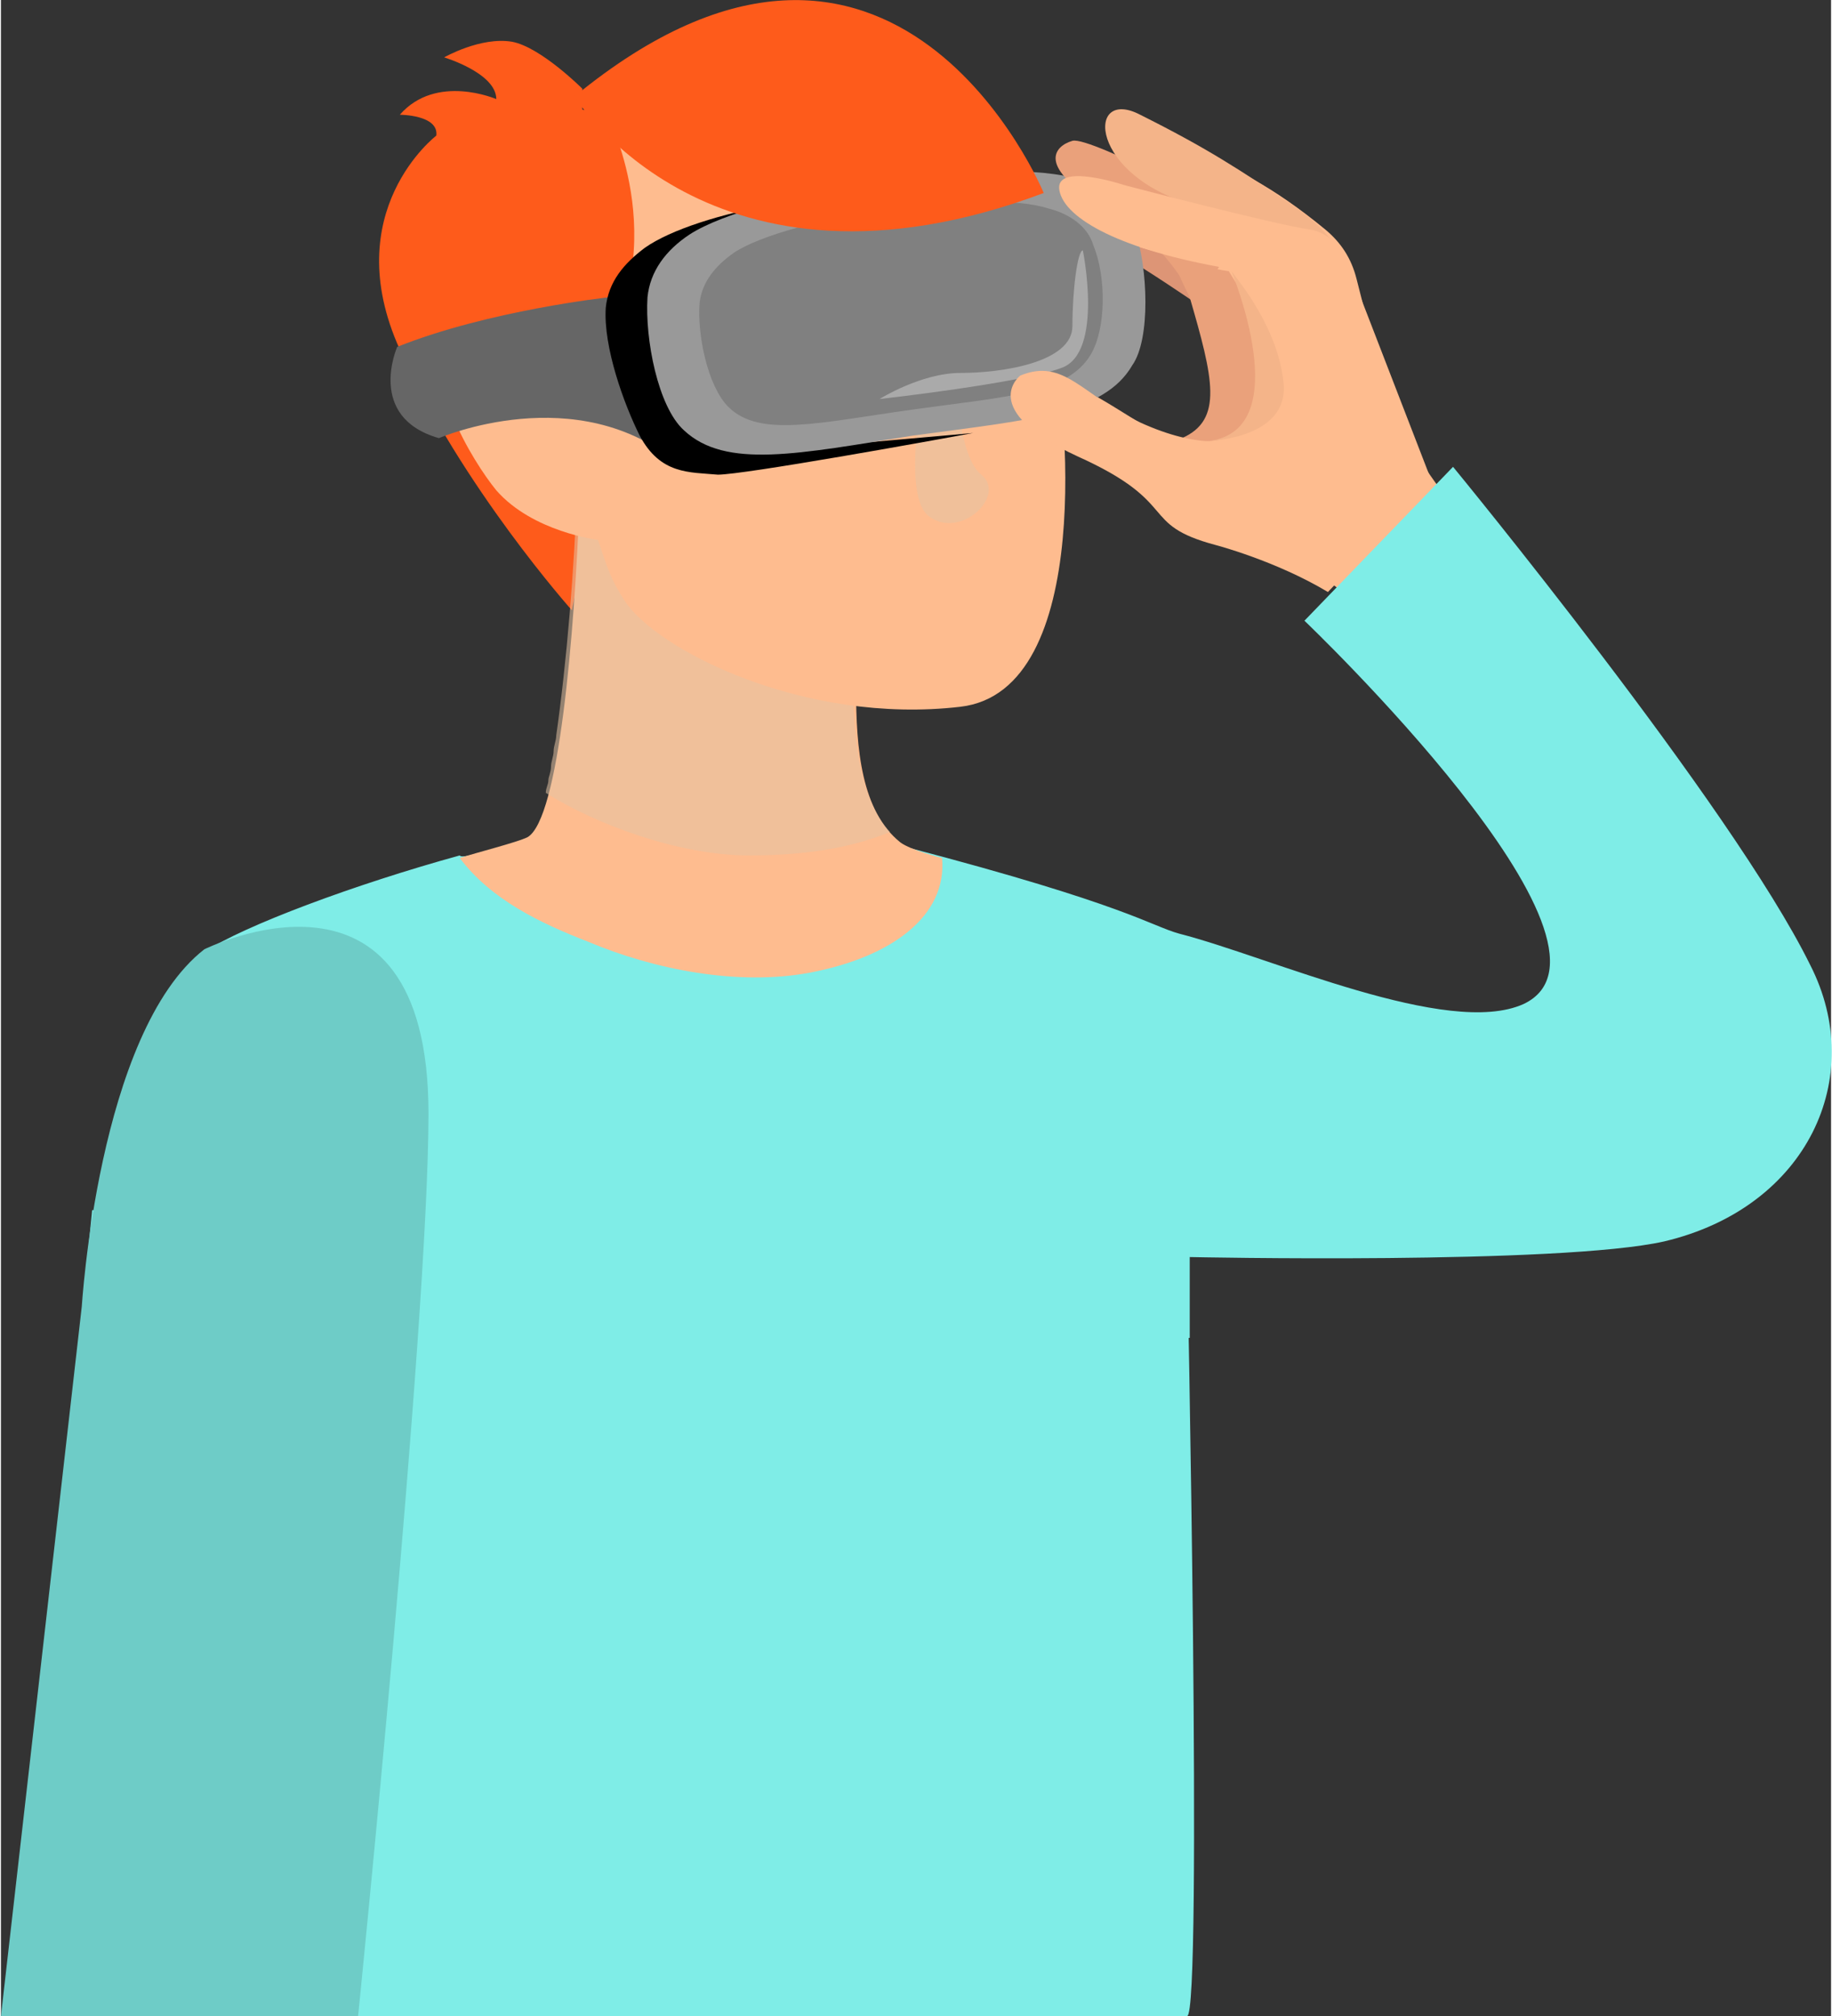 <!-- Generator: Adobe Illustrator 25.2.1, SVG Export Plug-In  --><svg xmlns="http://www.w3.org/2000/svg" xmlns:xlink="http://www.w3.org/1999/xlink" version="1.1" x="0px" y="0px" width="70px" height="77px" viewBox="0 0 70.2 77.3" style="overflow:visible;enable-background:new 0 0 70.2 77.3;" xml:space="preserve" aria-hidden="true">
<rect x="0" y="0" width="70.2" height="77.3" fill="#333333" stroke="none"/>
<style type="text/css">
	.st0-60c0babba5747{fill:#DD9576;}
	.st1-60c0babba5747{fill:#FEBC8F;}
	.st2-60c0babba5747{fill:#EAA17B;}
	.st3-60c0babba5747{fill:#FE5B1B;}
	.st4-60c0babba5747{fill:#7FEDE7;}
	.st5-60c0babba5747{opacity:0.55;fill:#E4C3A3;}
	.st6-60c0babba5747{fill:#666666;}
	.st7-60c0babba5747{fill:#999999;}
	.st8-60c0babba5747{fill:#808080;}
	.st9-60c0babba5747{opacity:0.33;fill:#FFFFFF;}
	.st10-60c0babba5747{fill:#6ECCC7;}
	.st11-60c0babba5747{fill:#F4B489;}
</style>
<defs><linearGradient class="cerosgradient" data-cerosgradient="true" id="CerosGradient_id5dc77d7e2" gradientUnits="userSpaceOnUse" x1="50%" y1="100%" x2="50%" y2="0%"><stop offset="0%" stop-color="#d1d1d1"/><stop offset="100%" stop-color="#d1d1d1"/></linearGradient><linearGradient/>
</defs>
<g>
	<path class="st0-60c0babba5747" d="M45.8,11.6c0,0-1.9-1.3-2.8-1.8c-0.9-0.5-2.8-1.5-2.3-2.4c0.5-0.9,3.8,1.4,3.8,1.4l1.9,0.8L45.8,11.6z"/>
	<path class="st1-60c0babba5747" d="M52.3,23.4c0,0-1.7-1.6-3.5-2.3c-1.7-0.6-3.5-1.3-4.5-2.1c-2.1-1.4-5-2.1-5.1-3.3c0-1,0.7-1.3,1.7-1   c1.6,0.5,3.3,2.2,4.5,2.1c1.9-0.3,1.3-4-0.5-7c0,0-4.1-0.9-4.2-2.1c-0.1-0.4,0.3-1,1.1-0.8c1.6,0.2,4,0.9,4.9,1.5   c0,0-2.6-0.8-2.6-1.9c0-1.1,2.7-1,6.7,2.3c0.6,0.5,1,1.1,1.2,1.9c0.4,1.6,1.1,4.3,1.5,5.2c0.5,1.3,2.1,3.5,2.6,3.9   C56,19.7,57,23.6,52.3,23.4z"/>
	<path class="st2-60c0babba5747" d="M49.1,14.5c0.3,1.7-2.3,2.8-3.8,2.3c1.6-0.7,1.2-2.3,0.3-5.4C45.4,11,44.9,10,45,9.8c0.7,0.3,1.4,0.5,2.1,0.6   C48,11.9,48.8,12.8,49.1,14.5z"/>
	<path class="st3-60c0babba5747" d="M22.3,3.4c0,0-1.6-1.6-2.7-1.8C18.4,1.4,17,2.2,17,2.2s2,0.6,2,1.6c0,0-2.3-1-3.7,0.6c0,0,1.5,0,1.4,0.8   c0,0-3.8,2.9-1.4,8.2s6.6,10,6.6,10l0.8-3.9L20.9,8.9l1.4-4.6L22.3,3.4z"/>
	<g>
		<path class="st4-60c0babba5747" d="M69.4,37c-3-6.1-13.7-19.1-13.7-19.1l-5.7,5.9c0,0,13.1,12.5,8.4,14.7c-2.9,1.3-9.7-1.8-13.2-2.7    c-1.1-0.3-2-1.1-10.4-3.3c-0.1,0.2-2.5,3-5.9,2.9c-3.3,0.1-6.8-0.4-9.2-2.9c-0.2-0.2-2,0.5-2.1,0.3c-4,1.1-8.3,2.7-9.8,3.7    c-3.9,2.7-4.3,14.8-4.3,14.8l25.5,0l16.6,0v-3.1c0,0,14.2,0.3,18.2-0.6C69.3,46.3,71.6,41.3,69.4,37z"/>
		<g>
			<path class="st1-60c0babba5747" d="M32.8,26.4c-1.5-0.2-2.9-0.7-4.4-1.5c-2.3-1.1-3.5-2.8-5.1-4.7c-0.3-0.4-0.7-0.8-1.1-1.1     c-0.2,5.3-0.8,12.3-2,13c-0.4,0.2-2,0.6-2.6,0.8c1.2,1.6,3.1,2.5,4.9,3.2c2.6,1.1,5.8,1.7,8.5,1.2c3.2-0.6,5.3-2.2,5.1-4.4     c0,0-1.2-0.3-1.6-0.6C33,31.1,32.8,28.7,32.8,26.4z"/>
			<path class="st5-60c0babba5747" d="M28.7,32.8c2.5,0,4.2-0.4,5.4-0.9c-1.1-1.2-1.4-3.4-1.4-5.4c-1.3,0-2.5-0.3-3.7-0.8c-0.8-0.3-1.5-0.7-2-1.3     c-0.6-0.5-1.2-1-1.7-1.7c-0.8-0.9-1.3-1.7-1.7-2.9c0-0.1-0.1-0.2-0.1-0.3c-0.5-0.3-0.9-0.5-1.4-0.8c-0.1,3.1-0.4,6.7-0.8,9.5     c0,0,0,0,0,0c0,0.2-0.1,0.4-0.1,0.6c0,0,0,0,0,0c0,0.2-0.1,0.4-0.1,0.6c0,0,0,0,0,0c0,0.2-0.1,0.4-0.1,0.5c0,0,0,0,0,0     c0,0.2-0.1,0.3-0.1,0.5C22.8,31.6,26,32.8,28.7,32.8z"/>
		</g>
		<g>
			<path class="st1-60c0babba5747" d="M22.5,5.1c0,0,12.4-3.2,13.7,0.1c1.3,3.3,3.6,6,4.1,7.8c0.6,2.3,1.7,13.5-3.5,14.1c-6,0.7-11.7-2.2-12.9-4.1     c-0.5-0.8-0.6-1.1-1-2.3c0,0-2.5-0.3-3.9-1.9c-0.9-1.1-3-4.5-1.7-6.1C20.4,8.7,19.2,6.3,22.5,5.1z"/>
			<path class="st3-60c0babba5747" d="M23.3,4.5c0,0,2.7,5.3-0.8,9.8c0,0,0.1-2.7-4.9-1.3S13.6,1.1,23.3,4.5z"/>
		</g>
		<path class="st5-60c0babba5747" d="M36.6,13.7c0,0,0,3.7,1,4.5c1,0.8-0.8,2.5-2,1.6s0-6.1,0-6.1S36.6,12.6,36.6,13.7z"/>
		<g>
			<path class="st6-60c0babba5747" d="M23.3,11.4c0,0-4.6,0.5-8.1,1.9c0,0-1.2,2.7,1.6,3.5c0,0,5.3-2.3,9.2,1L23.3,11.4z"/>
			<g>
				<path d="M29.2,14.5C28,12,28.4,9.6,29.8,7.8c-2.2,0.4-4.1,1-5.1,1.7c-0.8,0.6-1.4,1.3-1.5,2.3c-0.1,1.5,0.7,3.7,1.3,4.9      c0.8,1.5,1.9,1.4,3,1.5c1,0,8.2-1.3,9.8-1.6c0.1,0-5.7,0.5-5.6,0.5C30.7,16.5,29.8,15.8,29.2,14.5z"/>
				<path class="st7-60c0babba5747" d="M43.5,8.8c-0.4-1-1.1-1.5-2.1-1.9c-2.9-1-12.4,0.4-15,2.1c-0.9,0.6-1.5,1.4-1.6,2.4      c-0.1,1.6,0.4,4.2,1.4,5.1c1.6,1.5,4.4,0.9,8.8,0.2c4.4-0.6,7.3-0.8,8.4-2.7C44.1,13,44,10.3,43.5,8.8z"/>
				<path class="st8-60c0babba5747" d="M41.9,9.4C41.7,8.7,41,8.2,40.2,8c-2.4-0.8-10,0.3-12.1,1.7c-0.7,0.5-1.2,1.1-1.3,1.9      c-0.1,1.2,0.3,3.2,1.1,4c1.2,1.2,3.5,0.6,7.1,0.1c3.6-0.5,5.9-0.6,6.8-2.1C42.4,12.6,42.4,10.6,41.9,9.4z"/>
				<path class="st9-60c0babba5747" d="M41.5,9.6c0,0,0.8,3.9-0.8,4.5s-7,1.2-7,1.2s1.6-1,3.1-1c1.6,0,4.3-0.4,4.3-1.8S41.3,9.6,41.5,9.6z"/>
			</g>
		</g>
		<path class="st3-60c0babba5747" d="M22,3.7c0,0,5.2,8.5,18,3.7C40,7.4,34.3-6.4,22,3.7z"/>
	</g>
	<path class="st4-60c0babba5747" d="M45.5,48.1c0,0,0.6,29.2,0,29.2s-45.1,0-45.1,0l3.1-30.9L45.5,48.1z"/>
	<path class="st10-60c0babba5747" d="M7.8,36.4c0,0,8.6-4.3,8.6,6.3c0,8-2.7,34.6-2.7,34.6H0l3.1-27.2C3.1,50.2,3.7,39.6,7.8,36.4z"/>
	<path class="st2-60c0babba5747" d="M47.9,8.5c0,0-6.1-3.3-6.8-3.1s-1.4,1,1.2,2.5s3.5,3.7,3.5,3.7L47.9,8.5z"/>
	<path class="st11-60c0babba5747" d="M52.1,11.3c0,0-0.4-2-2.5-3.4s-3.3-2.2-5.9-3.5c-2.1-1.1-2,2.4,2.2,3.5c3,0.8,4.5,4.1,4.5,4.1l2.5,1.8   L52.1,11.3z"/>
	<path class="st1-60c0babba5747" d="M52,11c0,0-0.4-2-1.8-2.2s-7.1-1.7-7.1-1.7s-2.7-0.9-2.5,0.2s2.4,2.3,6.5,3c0,0,3.1,4.5,1.8,5.7   c-1.2,1.2-3,1.2-5.2,0.2c-2.2-1-2.9-2.5-4.6-1.8c0,0-1.7,1.3,2.2,3.1c4,1.8,2.3,2.6,5.3,3.4c0,0,2.3,0.6,4.3,1.8l4-4.2L52,11z"/>
	<path class="st11-60c0babba5747" d="M47.2,10.4c0,0,2.5,6-0.8,6.5c0,0,3-0.1,2.8-2.2S47.5,10.8,47.2,10.4z"/>
</g>
</svg>
